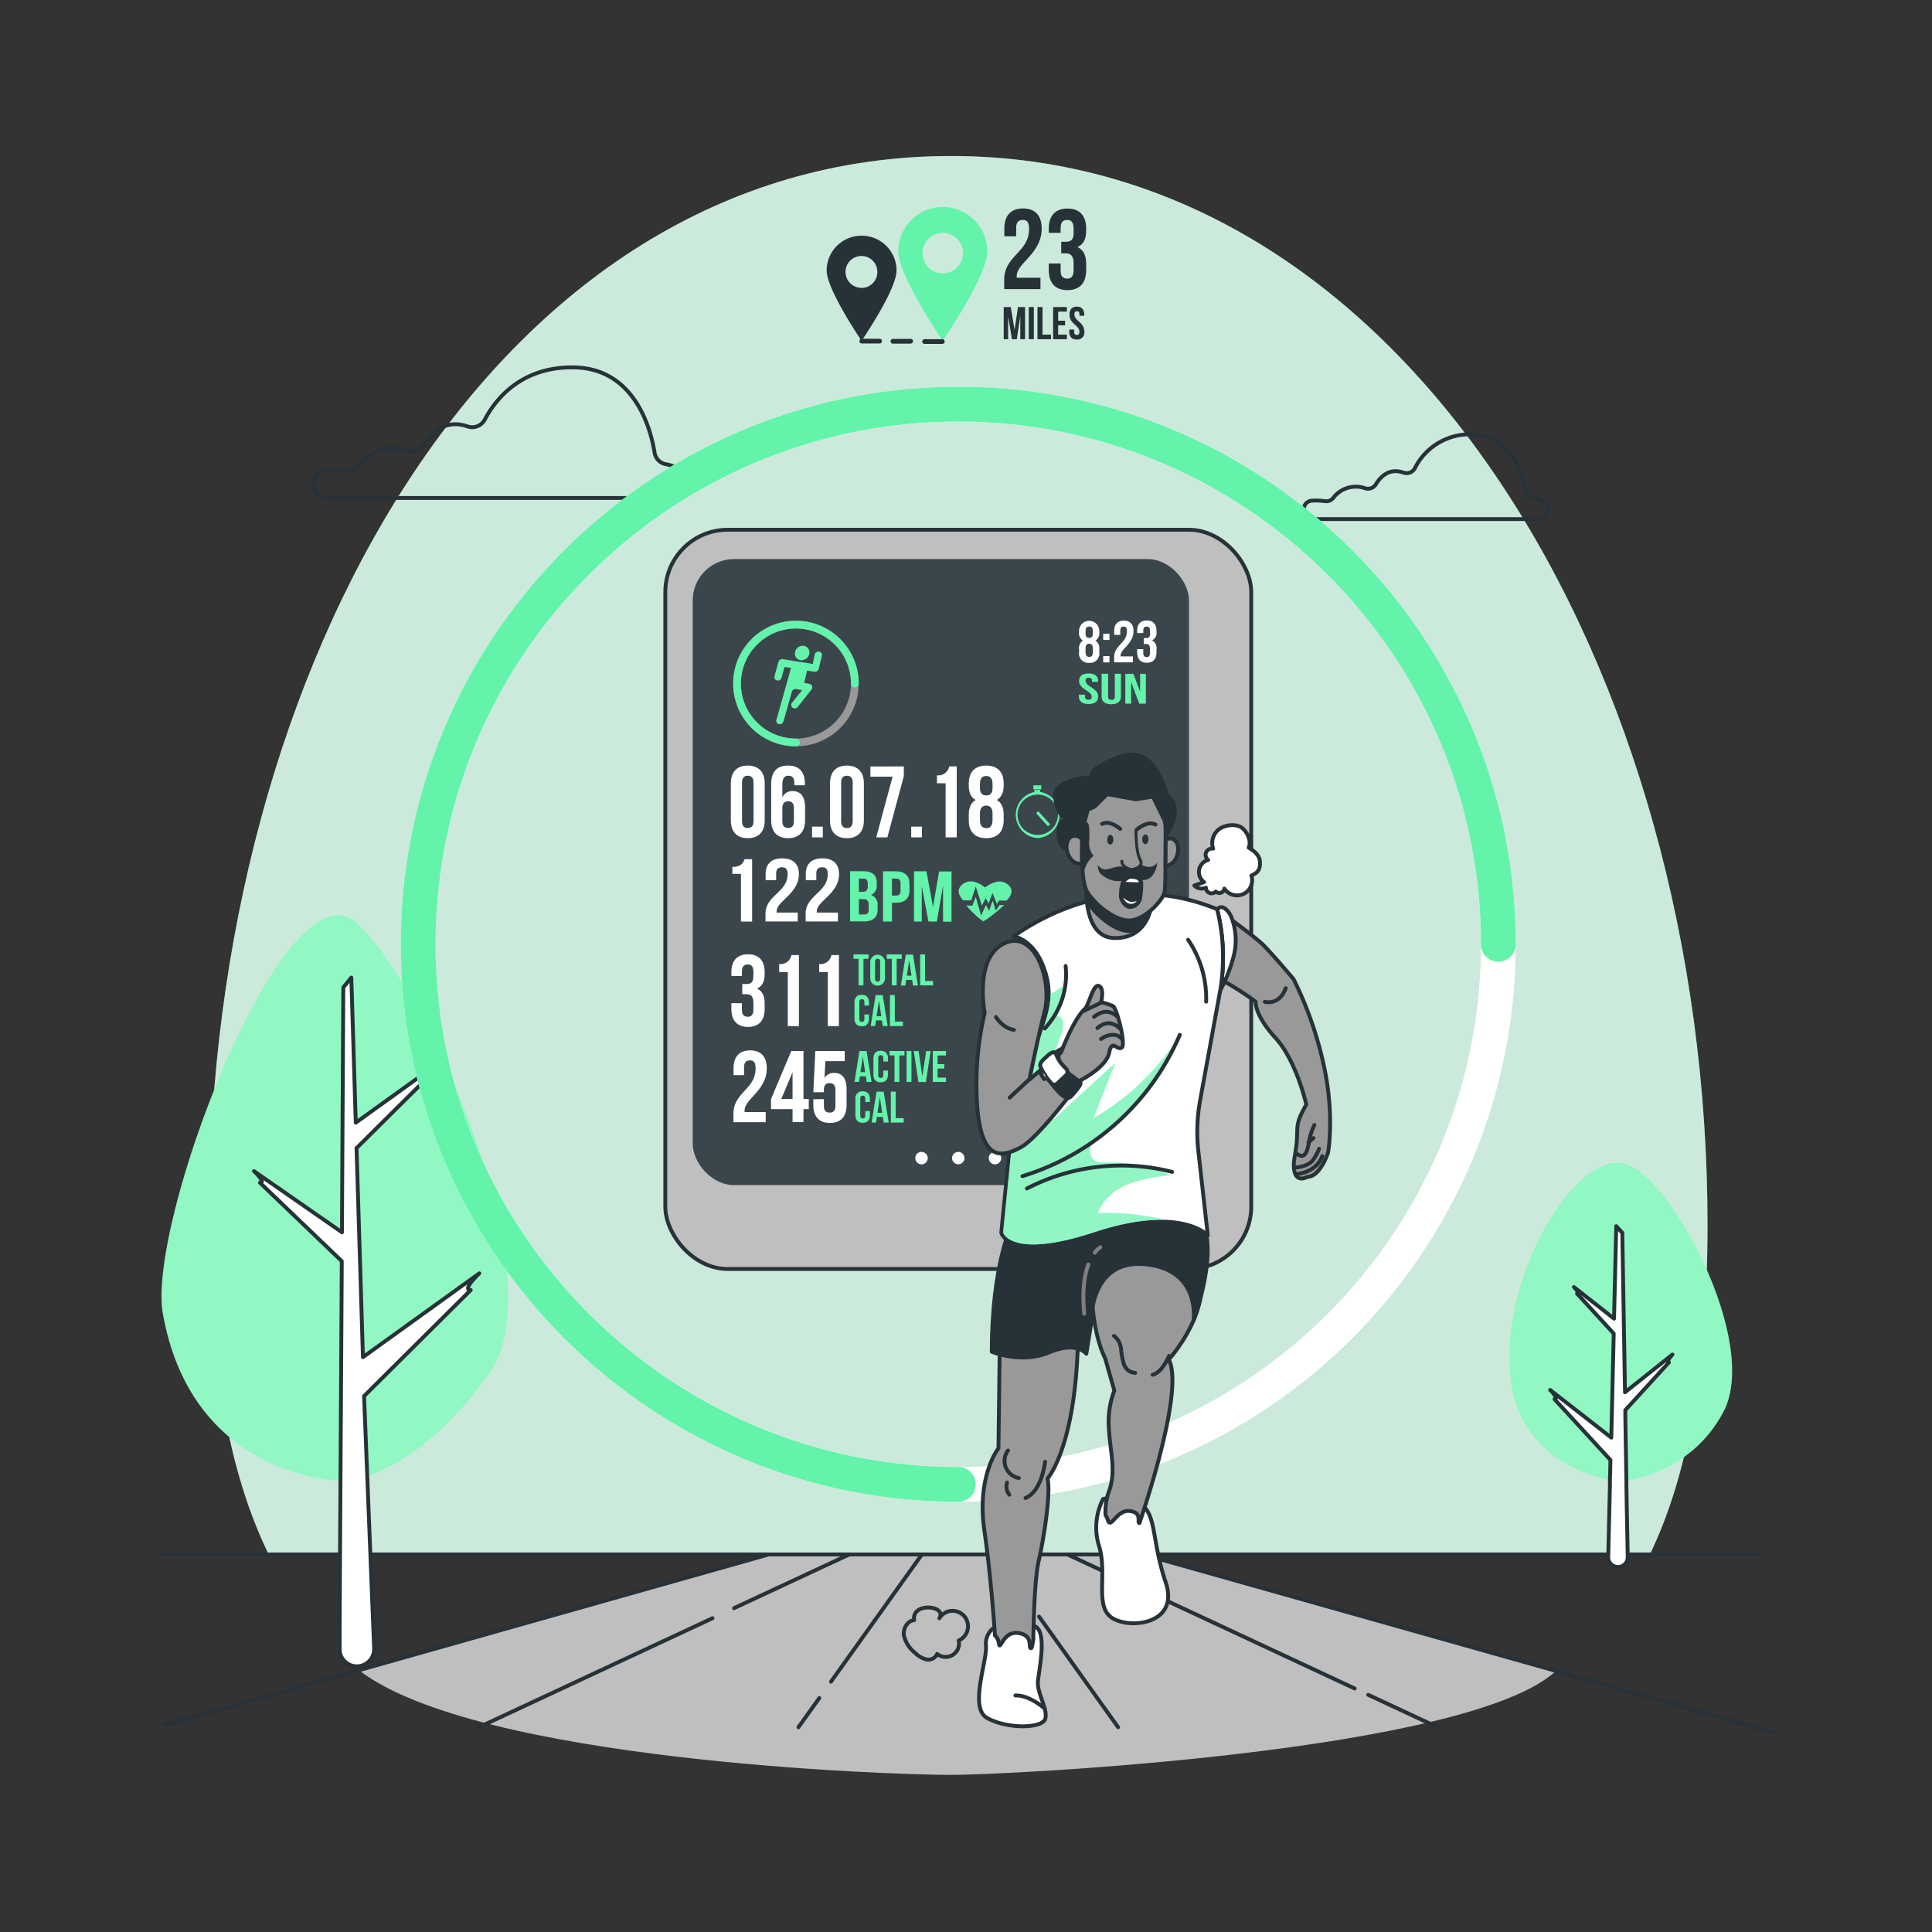 <svg xmlns="http://www.w3.org/2000/svg" viewBox="0 0 500 500"><rect x="0" y="0" width="500" height="500" fill="#333333" stroke="none"/><g id="freepik--background-simple--inject-72"><path d="M441.9,316.91c0,37.44-5.11,65-14.92,85.38H69.55c-10.08-20.64-15.45-48.74-15.45-87,0-142.69,73.72-274.91,192.09-274.91S441.9,174.22,441.9,316.91Z" style="fill:#63F3AA;opacity:0.7"></path><path d="M441.9,316.91c0,37.44-5.11,65-14.92,85.38H69.55c-10.08-20.64-15.45-48.74-15.45-87,0-142.69,73.72-274.91,192.09-274.91S441.9,174.22,441.9,316.91Z" style="fill:#fff;opacity:0.7"></path></g><g id="freepik--Device--inject-72"><rect x="172.18" y="137.1" width="151.64" height="191.31" rx="16.14" style="fill:#bfbfbf;stroke:#263238;stroke-miterlimit:10"></rect><rect x="179.28" y="144.69" width="128.42" height="162.01" rx="10.69" style="fill:#263238"></rect><rect x="179.28" y="144.69" width="128.42" height="162.01" rx="10.69" style="fill:#fff;opacity:0.1"></rect><path d="M212.08,168.66a1,1,0,0,0-1.22.7l-.51,2.47-7.76-1.24a1.05,1.05,0,0,0-1.14.72l-1,3.63a.87.87,0,0,0,.61,1.15,1,1,0,0,0,1.21-.71l.75-2.76,1.68.26-1.36,4.9h0l-2.4,8.5a.87.87,0,0,0,.66,1.12.94.94,0,0,0,.55-.06,1.05,1.05,0,0,0,.63-.7l2.08-7.34h0l.06-.21a1,1,0,0,1,1.09-.78h0l1.57.3L205,181.83a.92.92,0,0,0,.12,1.33,1,1,0,0,0,1.35-.23l3.52-4.45a1,1,0,0,0,.18-.91.84.84,0,0,0-.66-.58l-1.41-.27.78-3.16,1.86.29a.92.92,0,0,0,.52-.06,1,1,0,0,0,.62-.66l.79-3.32A.87.87,0,0,0,212.08,168.66Z" style="fill:#63F3AA"></path><path d="M208.16,170.72a2,2,0,0,0,1.23-2.45,1.74,1.74,0,0,0-2.37-1,2,2,0,0,0-1.22,2.45A1.73,1.73,0,0,0,208.16,170.72Z" style="fill:#63F3AA"></path><circle cx="205.99" cy="176.9" r="15.24" style="fill:none;stroke:#999;stroke-miterlimit:10;stroke-width:2px"></circle><path d="M206,192.15a15.25,15.25,0,1,1,15.24-15.25" style="fill:none;stroke:#63F3AA;stroke-linecap:round;stroke-linejoin:round;stroke-width:2px"></path><path d="M271.26,213.71a.36.36,0,0,1-.27-.12l-2.61-2.91a.36.36,0,1,1,.54-.49l2.61,2.91a.36.36,0,0,1,0,.51A.33.33,0,0,1,271.26,213.71Z" style="fill:#63F3AA"></path><path d="M269.2,204.93v-.46h-1.49V205a6,6,0,0,0,.86,11.87,6,6,0,0,0,.63-11.9Zm-.63,11.17a5.24,5.24,0,1,1,5.23-5.24A5.25,5.25,0,0,1,268.57,216.1Z" style="fill:#63F3AA"></path><rect x="267.47" y="203.26" width="1.98" height="1.01" style="fill:#63F3AA"></rect><g style="opacity:0.6"><path d="M271.26,213.71a.36.36,0,0,1-.27-.12l-2.61-2.91a.36.36,0,1,1,.54-.49l2.61,2.91a.36.36,0,0,1,0,.51A.33.33,0,0,1,271.26,213.71Z" style="fill:#63F3AA"></path><path d="M269.2,204.93v-.46h-1.49V205a6,6,0,0,0,.86,11.87,6,6,0,0,0,.63-11.9Zm-.63,11.17a5.24,5.24,0,1,1,5.23-5.24A5.25,5.25,0,0,1,268.57,216.1Z" style="fill:#63F3AA"></path><rect x="267.47" y="203.26" width="1.98" height="1.01" style="fill:#63F3AA"></rect></g><path d="M194.06,274.42c-.92,0-1.5.5-1.5,1.82v2h-2.72v-1.78c0-2.94,1.47-4.62,4.3-4.62s4.3,1.68,4.3,4.62c0,5.77-5.74,7.93-5.74,10.94a2.61,2.61,0,0,0,0,.4h5.46v2.62h-8.34v-2.25c0-5.41,5.72-6.3,5.72-11.61C195.56,274.87,195,274.42,194.06,274.42Z" style="fill:#fff"></path><path d="M199.54,284.42,204.79,272h3.15v12.41h1.37v2.63h-1.37v3.33h-2.83v-3.33h-5.57Zm5.57,0v-6.9l-2.92,6.9Z" style="fill:#fff"></path><path d="M213.22,284.45v1.71c0,1.31.57,1.78,1.49,1.78s1.5-.47,1.5-1.78v-4.05c0-1.31-.58-1.81-1.5-1.81s-1.49.5-1.49,1.81v.56h-2.73L211,272h7.61v2.62h-5l-.24,4.39a2.76,2.76,0,0,1,2.52-1.34c2.13,0,3.2,1.49,3.2,4.2V286c0,2.94-1.47,4.62-4.3,4.62s-4.3-1.68-4.3-4.62v-1.52Z" style="fill:#fff"></path><path d="M225.56,280h-1.27l-.22-1.45h-1.55l-.21,1.45h-1.16l1.28-8h1.84Zm-2.88-2.54h1.22l-.61-4.05Z" style="fill:#63F3AA"></path><path d="M229.79,277.05v1.06c0,1.28-.64,2-1.88,2s-1.87-.74-1.87-2v-4.17c0-1.28.64-2,1.87-2a1.75,1.75,0,0,1,1.88,2v.78H228.6v-.86c0-.57-.25-.78-.65-.78s-.66.21-.66.78v4.33c0,.57.26.78.66.78s.65-.21.65-.78v-1.14Z" style="fill:#63F3AA"></path><path d="M230.19,272h3.89v1.15h-1.32V280H231.5v-6.86h-1.31Z" style="fill:#63F3AA"></path><path d="M234.62,272h1.26v8h-1.26Z" style="fill:#63F3AA"></path><path d="M238.7,278.56l1-6.54h1.15l-1.23,8H237.7l-1.23-8h1.27Z" style="fill:#63F3AA"></path><path d="M242.65,275.4h1.73v1.14h-1.73v2.35h2.18V280H241.4v-8h3.43v1.15h-2.18Z" style="fill:#63F3AA"></path><path d="M225.13,287.53v1.06c0,1.29-.64,2-1.87,2s-1.88-.73-1.88-2v-4.16a1.75,1.75,0,0,1,1.88-2c1.23,0,1.87.73,1.87,2v.78h-1.19v-.86c0-.57-.25-.79-.65-.79s-.65.22-.65.79v4.32c0,.58.25.78.65.78s.65-.2.65-.78v-1.14Z" style="fill:#63F3AA"></path><path d="M230,290.52H228.7l-.22-1.46h-1.54l-.22,1.46h-1.15l1.28-8h1.84ZM227.1,288h1.21l-.6-4.05Z" style="fill:#63F3AA"></path><path d="M230.55,282.51h1.26v6.86h2.07v1.15h-3.33Z" style="fill:#63F3AA"></path><path d="M258.67,234.26l1.21-.07a35.83,35.83,0,0,1-4.28,3.54l-1.11.72h0l-1.08-.79a27.1,27.1,0,0,1-3.35-3.34l1.56.09.92-2.27,1.36,4.8,1.27-2.71.8,1.51.93-2.64.8,2.58Z" style="fill:#63F3AA"></path><path d="M260.47,233.07h-1.89l-.59.86-1.14-2.83-1,2.76-.75-1.43-1,1.95-1.57-4.95L251.35,233h-2.11c-1.29-1.47-1.73-2.92-.06-4.2,2.1-1.61,4.52-.11,5.75.86,1.29-.9,4.13-2.75,6.31-.35C262.33,230.56,261.67,231.87,260.47,233.07Z" style="fill:#63F3AA"></path><path d="M189.53,224.36c2.23,0,2.73-.94,3.18-2h1.94v16.15h-2.89V226.16h-2.23Z" style="fill:#fff"></path><path d="M202.36,224.45c-.91,0-1.49.44-1.49,1.6v1.73h-2.73v-1.57c0-2.59,1.47-4.06,4.3-4.06s4.31,1.47,4.31,4.06c0,5.07-5.75,7-5.75,9.62a1.31,1.31,0,0,0,0,.34h5.45v2.31h-8.34v-2c0-4.76,5.72-5.54,5.72-10.2C203.86,224.85,203.28,224.45,202.36,224.45Z" style="fill:#fff"></path><path d="M212.75,224.45c-.91,0-1.49.44-1.49,1.6v1.73h-2.73v-1.57c0-2.59,1.47-4.06,4.3-4.06s4.31,1.47,4.31,4.06c0,5.07-5.75,7-5.75,9.62a1.31,1.31,0,0,0,0,.34h5.46v2.31h-8.35v-2c0-4.76,5.72-5.54,5.72-10.2C214.25,224.85,213.67,224.45,212.75,224.45Z" style="fill:#fff"></path><path d="M226.9,228.51V229a2.5,2.5,0,0,1-1.5,2.61,2.58,2.58,0,0,1,1.73,2.77v1c0,2-1.2,3.08-3.52,3.08H220v-13h3.5C225.87,225.54,226.9,226.52,226.9,228.51Zm-4.61-1.12v3.42h.9c.87,0,1.39-.33,1.39-1.37v-.72c0-.93-.36-1.33-1.18-1.33Zm0,5.27v4h1.32c.78,0,1.2-.32,1.2-1.28v-1.13c0-1.2-.44-1.57-1.49-1.57Z" style="fill:#63F3AA"></path><path d="M235.38,228.74v1.68c0,2.07-1.14,3.2-3.46,3.2h-1.09v4.87h-2.31v-13h3.4C234.24,225.54,235.38,226.67,235.38,228.74Zm-4.55-1.35v4.38h1.09c.74,0,1.14-.3,1.14-1.22v-1.94c0-.93-.4-1.22-1.14-1.22Z" style="fill:#63F3AA"></path><path d="M241.46,234.73l1.57-9.19h3.22v13h-2.19V229.2l-1.6,9.29h-2.18l-1.73-9.16v9.16h-2v-13h3.22Z" style="fill:#63F3AA"></path><path d="M195,251.7c0-1.66-.57-2.1-1.49-2.1s-1.5.5-1.5,1.81v1.18h-2.73v-1c0-2.94,1.47-4.62,4.31-4.62s4.3,1.68,4.3,4.62v.48c0,2-.63,3.2-2,3.77,1.44.63,2,2,2,3.86v1.45c0,2.94-1.47,4.62-4.3,4.62s-4.31-1.68-4.31-4.62v-1.53H192v1.71c0,1.31.58,1.81,1.5,1.81s1.49-.44,1.49-2.07v-1.45c0-1.7-.57-2.33-1.89-2.33h-1v-2.63h1.13c1.08,0,1.73-.47,1.73-1.94Z" style="fill:#fff"></path><path d="M201.65,249.49a2.85,2.85,0,0,0,3.17-2.31h1.94v18.38h-2.88v-14h-2.23Z" style="fill:#fff"></path><path d="M212,249.49a2.85,2.85,0,0,0,3.17-2.31h1.94v18.38h-2.88v-14H212Z" style="fill:#fff"></path><path d="M220.88,247h3.89v1.14h-1.31v6.87H222.2v-6.87h-1.32Z" style="fill:#63F3AA"></path><path d="M225.22,249a1.91,1.91,0,1,1,3.82,0v4.17a1.91,1.91,0,1,1-3.82,0Zm1.25,4.25c0,.57.26.79.66.79s.65-.22.65-.79v-4.33c0-.57-.25-.79-.65-.79s-.66.22-.66.79Z" style="fill:#63F3AA"></path><path d="M229.48,247h3.89v1.14h-1.31v6.87H230.8v-6.87h-1.32Z" style="fill:#63F3AA"></path><path d="M237.56,255.05h-1.27l-.22-1.45h-1.54l-.22,1.45h-1.16l1.28-8h1.85Zm-2.87-2.54h1.21l-.61-4Z" style="fill:#63F3AA"></path><path d="M238.14,247h1.26v6.87h2.07v1.14h-3.33Z" style="fill:#63F3AA"></path><path d="M224.9,262.55v1.06c0,1.28-.64,2-1.88,2s-1.88-.74-1.88-2v-4.16c0-1.28.64-2,1.88-2s1.88.74,1.88,2v.77h-1.19v-.85c0-.58-.25-.79-.66-.79s-.65.21-.65.79v4.32c0,.57.25.78.65.78s.66-.21.66-.78v-1.14Z" style="fill:#63F3AA"></path><path d="M229.73,265.54h-1.27l-.21-1.46H226.7l-.22,1.46h-1.15l1.28-8h1.84ZM226.86,263h1.22l-.61-4.05Z" style="fill:#63F3AA"></path><path d="M230.32,257.52h1.26v6.87h2.07v1.15h-3.33Z" style="fill:#63F3AA"></path><path d="M189.14,202.75c0-2.94,1.55-4.62,4.38-4.62s4.39,1.68,4.39,4.62v9.55c0,2.94-1.55,4.62-4.39,4.62s-4.38-1.68-4.38-4.62Zm2.89,9.74c0,1.31.57,1.81,1.49,1.81s1.5-.5,1.5-1.81v-9.92c0-1.32-.58-1.81-1.5-1.81s-1.49.49-1.49,1.81Z" style="fill:#fff"></path><path d="M199.58,202.91c0-3.1,1.42-4.78,4.41-4.78,2.84,0,4.31,1.68,4.31,4.62v.47h-2.73v-.65c0-1.32-.58-1.81-1.5-1.81s-1.6.49-1.6,2.25v3.36a2.75,2.75,0,0,1,2.68-1.63c2.12,0,3.2,1.5,3.2,4.2v3.36c0,2.94-1.55,4.62-4.38,4.62s-4.39-1.68-4.39-4.62Zm2.89,6.27v3.31c0,1.31.58,1.78,1.5,1.78s1.49-.47,1.49-1.78v-3.31c0-1.31-.58-1.81-1.49-1.81S202.47,207.87,202.47,209.18Z" style="fill:#fff"></path><path d="M212.94,213.93v2.78h-2.78v-2.78Z" style="fill:#fff"></path><path d="M214.8,202.75c0-2.94,1.55-4.62,4.38-4.62s4.39,1.68,4.39,4.62v9.55c0,2.94-1.55,4.62-4.39,4.62s-4.38-1.68-4.38-4.62Zm2.89,9.74c0,1.31.58,1.81,1.49,1.81s1.5-.5,1.5-1.81v-9.92c0-1.32-.58-1.81-1.5-1.81s-1.49.49-1.49,1.81Z" style="fill:#fff"></path><path d="M233.91,198.34v2.52l-4.26,15.85h-2.88L231,201h-5.74v-2.63Z" style="fill:#fff"></path><path d="M238.6,213.93v2.78h-2.78v-2.78Z" style="fill:#fff"></path><path d="M242.48,200.65a2.86,2.86,0,0,0,3.18-2.31h1.94v18.37h-2.88v-14h-2.24Z" style="fill:#fff"></path><path d="M255.24,216.92c-2.92,0-4.52-1.68-4.52-4.62v-1.44c0-1.76.53-3.12,1.79-3.83-1.21-.66-1.79-1.89-1.79-3.7v-.58c0-2.94,1.6-4.62,4.52-4.62s4.51,1.68,4.51,4.62v.58c0,1.81-.6,3-1.78,3.7,1.26.71,1.78,2.07,1.78,3.83v1.44C259.75,215.24,258.15,216.92,255.24,216.92Zm-1.63-13c0,1.47.68,1.94,1.63,1.94s1.63-.47,1.63-1.94v-1c0-1.65-.71-2.09-1.63-2.09s-1.63.44-1.63,2.09Zm1.63,10.42c.92,0,1.6-.45,1.63-2.08v-1.7c0-1.44-.61-2.07-1.63-2.07s-1.63.63-1.63,2.07v1.7C253.61,213.85,254.32,214.3,255.24,214.3Z" style="fill:#fff"></path><path d="M281.88,171.54a2.4,2.4,0,0,1-2.62-2.68V168a2.35,2.35,0,0,1,1-2.23,2.19,2.19,0,0,1-1-2.15v-.33a2.62,2.62,0,1,1,5.24,0v.33a2.24,2.24,0,0,1-1,2.15,2.36,2.36,0,0,1,1,2.23v.84A2.4,2.4,0,0,1,281.88,171.54Zm-.94-7.58c0,.86.39,1.13.94,1.13s.95-.27.95-1.13v-.59c0-1-.41-1.22-.95-1.22s-.94.26-.94,1.22Zm.94,6.06c.54,0,.93-.26.95-1.21v-1c0-.84-.35-1.2-.95-1.2s-.94.36-.94,1.2v1C280.94,169.76,281.35,170,281.88,170Z" style="fill:#fff"></path><path d="M287.13,164v1.62h-1.62V164Zm0,5.81v1.62h-1.62V169.8Z" style="fill:#fff"></path><path d="M290.8,162.15c-.53,0-.87.29-.87,1v1.15h-1.58v-1c0-1.71.85-2.68,2.5-2.68s2.5,1,2.5,2.68c0,3.35-3.34,4.6-3.34,6.36a1.62,1.62,0,0,0,0,.22h3.18v1.53h-4.85v-1.31c0-3.14,3.32-3.66,3.32-6.74C291.67,162.41,291.34,162.15,290.8,162.15Z" style="fill:#fff"></path><path d="M297.62,163.37c0-1-.34-1.22-.87-1.22s-.87.29-.87,1v.69H294.3v-.58c0-1.71.85-2.68,2.5-2.68s2.5,1,2.5,2.68v.27a2.08,2.08,0,0,1-1.18,2.2A2.17,2.17,0,0,1,299.3,168v.84c0,1.7-.86,2.68-2.5,2.68s-2.5-1-2.5-2.68V168h1.58v1c0,.77.34,1.06.87,1.06s.87-.26.87-1.21V168c0-1-.34-1.35-1.1-1.35H296v-1.53h.65c.63,0,1-.27,1-1.13Z" style="fill:#fff"></path><path d="M281.73,174.29c1.63,0,2.47.7,2.47,1.94v.24h-1.59v-.32c0-.55-.3-.76-.84-.76s-.83.21-.83.76c0,1.6,3.27,1.89,3.27,4.1,0,1.24-.85,1.95-2.5,1.95s-2.5-.71-2.5-1.95v-.47h1.59v.55c0,.55.33.75.87.75s.87-.2.87-.75c0-1.59-3.28-1.89-3.28-4.1C279.26,175,280.1,174.29,281.73,174.29Z" style="fill:#63F3AA"></path><path d="M286.78,174.38v6c0,.55.33.75.87.75s.86-.2.86-.75v-6h1.59v5.88c0,1.24-.85,2-2.5,2s-2.5-.71-2.5-2v-5.88Z" style="fill:#63F3AA"></path><path d="M292.74,176.51v5.6h-1.51v-7.73h2.1l1.73,4.62v-4.62h1.49v7.73h-1.72Z" style="fill:#63F3AA"></path><path d="M240.1,299.71a1.61,1.61,0,1,1-1.61-1.6A1.61,1.61,0,0,1,240.1,299.71Z" style="fill:#fff"></path><path d="M249.6,299.71a1.6,1.6,0,1,1-1.6-1.6A1.6,1.6,0,0,1,249.6,299.71Z" style="fill:#fff"></path><path d="M259.11,299.71a1.61,1.61,0,1,1-1.61-1.6A1.61,1.61,0,0,1,259.11,299.71Z" style="fill:#fff"></path></g><g id="freepik--Clouds--inject-72"><path d="M339.77,134.34h58.48a2.37,2.37,0,0,0,1.69-4.05,7.22,7.22,0,0,0-3.53-1.64,2.34,2.34,0,0,1-1.79-1.91c-.68-4-3.37-14.11-13.45-14.32a15.91,15.91,0,0,0-15,8.74,2.39,2.39,0,0,1-2.92,1.16c-1.89-.68-4.8-.83-7.17,3a2.4,2.4,0,0,1-2.72,1.07,7.29,7.29,0,0,0-8.27,2.41,2.29,2.29,0,0,1-2.09.91,19.86,19.86,0,0,0-3.36-.15C336.55,129.72,336.71,134.34,339.77,134.34Z" style="fill:none;stroke:#263238;stroke-linecap:round;stroke-linejoin:round"></path><path d="M84.78,128.88H175c3.26,0,5-4,2.62-6.24a11.4,11.4,0,0,0-5.44-2.53,3.6,3.6,0,0,1-2.77-2.94c-1-6.26-5.2-21.77-20.75-22.09-13.92-.28-20.54,8.46-23.18,13.48a3.69,3.69,0,0,1-4.51,1.79c-2.91-1-7.4-1.27-11.06,4.66a3.7,3.7,0,0,1-4.19,1.64c-3.26-1-8.74-1.47-12.76,3.72a3.53,3.53,0,0,1-3.23,1.41,30.67,30.67,0,0,0-5.17-.23C79.8,121.77,80.05,128.88,84.78,128.88Z" style="fill:none;stroke:#263238;stroke-linecap:round;stroke-linejoin:round"></path></g><g id="freepik--Floor--inject-72"><path d="M402.68,432.44c-22.67,21-141.48,26.9-156.49,26.9-15.88,0-122.34-3.57-153.12-26.95l-.16-.14,106-30h96.86Z" style="fill:#bfbfbf"></path><line x1="350.59" y1="436.98" x2="276.22" y2="402.28" style="fill:none;stroke:#263238;stroke-linecap:round;stroke-linejoin:round"></line><line x1="372.07" y1="447" x2="354.1" y2="438.62" style="fill:none;stroke:#263238;stroke-linecap:round;stroke-linejoin:round"></line><line x1="266.73" y1="415.33" x2="257.41" y2="402.29" style="fill:none;stroke:#263238;stroke-linecap:round;stroke-linejoin:round"></line><line x1="289.36" y1="447" x2="268.9" y2="418.36" style="fill:none;stroke:#263238;stroke-linecap:round;stroke-linejoin:round"></line><line x1="215.06" y1="435.22" x2="238.59" y2="402.29" style="fill:none;stroke:#263238;stroke-linecap:round;stroke-linejoin:round"></line><line x1="206.64" y1="447" x2="212.04" y2="439.45" style="fill:none;stroke:#263238;stroke-linecap:round;stroke-linejoin:round"></line><line x1="189.97" y1="416.19" x2="219.77" y2="402.29" style="fill:none;stroke:#263238;stroke-linecap:round;stroke-linejoin:round"></line><line x1="123.93" y1="447" x2="184.4" y2="418.79" style="fill:none;stroke:#263238;stroke-linecap:round;stroke-linejoin:round"></line><polyline points="42.5 446.5 92.91 432.25 198.93 402.29" style="fill:none;stroke:#263238;stroke-linecap:round;stroke-linejoin:round"></polyline><polyline points="454.78 402.29 426.98 402.29 426.58 402.29 384.95 402.29 379.98 402.29 295.79 402.29 295.64 402.29 295.05 402.29 276.24 402.29 257.41 402.29 238.59 402.29 219.77 402.29 200.96 402.29 198.93 402.29 69.55 402.29 69.45 402.29 41.22 402.29" style="fill:none;stroke:#263238;stroke-linecap:round;stroke-linejoin:round"></polyline><polyline points="295.79 402.29 402.68 432.44 458.9 448.29" style="fill:none;stroke:#263238;stroke-linecap:round;stroke-linejoin:round"></polyline></g><g id="freepik--Trees--inject-72"><path d="M419.6,383.35s17.64-1.27,26.44-18c9.5-18.09-13.67-61-25.51-64.18-13-3.5-33.52,30.78-29.32,57.43C394.09,376.76,411.45,382.88,419.6,383.35Z" style="fill:#63F3AA"></path><path d="M419.6,383.35s17.64-1.27,26.44-18c9.5-18.09-13.67-61-25.51-64.18-13-3.5-33.52,30.78-29.32,57.43C394.09,376.76,411.45,382.88,419.6,383.35Z" style="fill:#fff;opacity:0.3"></path><path d="M431.92,352.58l-11.29,12.36c0,.43,0,.85,0,1.28.08,5.52.19,11.23.28,17,0,.37,0,.75,0,1.12.06,4.49.27,14.07.34,18.64a2.51,2.51,0,0,1-2.5,2.55h0a2.51,2.51,0,0,1-2.54-2.58l.44-18.64,0-1.27.06-2.08.07-3.11-14.47-15.74c1.16,0-.92-2.18-1.13-2.39L417,372.06l.63-26.94-9.49-10.33c.82,0-.66-1.54-.81-1.7l10.39,8.18v-.51l.57-23.42,1.56,1.71s.31,18.32.7,41.27l12.28-9.77C432.66,350.74,431,352.59,431.92,352.58Z" style="fill:#fff;stroke:#263238;stroke-linecap:round;stroke-linejoin:round"></path><path d="M87.65,383.24a12.47,12.47,0,0,0,3-.13c5.12-.87,19.88-5.26,35.91-27.6,17.38-24.23-15.61-99.24-34.1-116.49S38,316,42.14,339.87C48,373.07,72.53,382,87.65,383.24Z" style="fill:#63F3AA"></path><path d="M87.65,383.24a12.47,12.47,0,0,0,3-.13c5.12-.87,19.88-5.26,35.91-27.6,17.38-24.23-15.61-99.24-34.1-116.49S38,316,42.14,339.87C48,373.07,72.53,382,87.65,383.24Z" style="fill:#fff;opacity:0.3"></path><path d="M121.83,333.86,94.22,361.31l2.6,65.28a4.47,4.47,0,0,1-4.46,4.65h0a4.45,4.45,0,0,1-4.46-4.47c0-13.22.3-54.08.55-100.38l-21.17-20.3c1.61,0-1.27-2.74-1.55-3L88.5,318.92c.18-35.11.35-63.39.35-63.39L90.92,253l1.15,37.55,19.52-14.05c-.29.27-3.17,3-1.56,3L92.27,297.13l1.66,54.1,30.12-21.69C123.65,329.93,119.52,333.86,121.83,333.86Z" style="fill:#fff;stroke:#263238;stroke-linecap:round;stroke-linejoin:round"></path></g><g id="freepik--Graphics--inject-72"><path d="M248,388.65c-79.55,0-144.27-64.72-144.27-144.27S168.45,100.1,248,100.1s144.27,64.72,144.27,144.28S327.55,388.65,248,388.65Zm0-279.55c-74.59,0-135.27,60.69-135.27,135.28S173.41,379.65,248,379.65,383.27,319,383.27,244.38,322.59,109.1,248,109.1Z" style="fill:#fff"></path><path d="M248,388.65c-79.55,0-144.27-64.72-144.27-144.27S168.45,100.1,248,100.1s144.27,64.72,144.27,144.28a4.5,4.5,0,0,1-9,0c0-74.59-60.68-135.28-135.27-135.28S112.73,169.79,112.73,244.38,173.41,379.65,248,379.65a4.5,4.5,0,0,1,0,9Z" style="fill:#63F3AA"></path><path d="M244,53.56a11.52,11.52,0,0,0-11.52,11.51c0,4,4.67,12.31,8.06,17.77C242.44,86,244,88.18,244,88.18s1.52-2.22,3.44-5.34c3.4-5.46,8.06-13.73,8.06-17.77A11.52,11.52,0,0,0,244,53.56Zm0,17.18a5.24,5.24,0,1,1,5.24-5.24A5.23,5.23,0,0,1,244,70.74Z" style="fill:#63F3AA"></path><path d="M222.94,61a9,9,0,0,0-9,9c0,3.18,3.66,9.67,6.33,14,1.52,2.46,2.71,4.2,2.71,4.2s1.2-1.74,2.71-4.2c2.66-4.29,6.33-10.78,6.33-14A9,9,0,0,0,222.94,61Zm0,13.49a4.12,4.12,0,1,1,4.12-4.12A4.11,4.11,0,0,1,222.94,74.52Z" style="fill:#263238"></path><path d="M243.92,89h0l-4.68,0a.6.6,0,0,1-.57-.62.66.66,0,0,1,.58-.61l4.68,0a.62.62,0,0,1,0,1.23Zm-8.19-.06h-4.68a.59.59,0,0,1-.57-.61.59.59,0,0,1,.57-.62h4.68a.6.6,0,0,1,.57.62A.59.59,0,0,1,235.73,88.89Z" style="fill:#263238"></path><path d="M227.64,88.89H223a.59.59,0,0,1-.58-.61.6.6,0,0,1,.58-.62h4.68a.6.6,0,0,1,.57.62A.59.59,0,0,1,227.64,88.89Z" style="fill:#263238"></path><path d="M264.67,56.92c-1,0-1.68.56-1.68,2v2.22h-3.07v-2c0-3.3,1.65-5.19,4.84-5.19s4.83,1.89,4.83,5.19c0,6.49-6.46,8.91-6.46,12.3a2.17,2.17,0,0,0,0,.44h6.14v2.95h-9.38V72.32c0-6.08,6.43-7.08,6.43-13C266.35,57.42,265.7,56.92,264.67,56.92Z" style="fill:#263238"></path><path d="M277.85,59.28c0-1.86-.65-2.36-1.68-2.36s-1.68.56-1.68,2v1.33h-3.07V59.16c0-3.3,1.65-5.19,4.84-5.19s4.84,1.89,4.84,5.19v.53c0,2.21-.71,3.6-2.27,4.25,1.62.71,2.27,2.24,2.27,4.33V69.9c0,3.3-1.66,5.19-4.84,5.19s-4.84-1.89-4.84-5.19V68.19h3.07V70.1c0,1.48.65,2,1.68,2s1.68-.5,1.68-2.33V68.19c0-1.92-.65-2.63-2.12-2.63h-1.09v-3h1.27c1.2,0,1.94-.53,1.94-2.18Z" style="fill:#263238"></path><path d="M262.57,85.37l.89-5.91h1.82v8.33h-1.23v-6l-.91,6H261.9l-1-5.89v5.89h-1.14V79.46h1.82Z" style="fill:#263238"></path><path d="M266.24,79.46h1.31v8.33h-1.31Z" style="fill:#263238"></path><path d="M268.5,79.46h1.31V86.6H272v1.19H268.5Z" style="fill:#263238"></path><path d="M273.85,83h1.79v1.19h-1.79V86.6h2.26v1.19h-3.57V79.46h3.57v1.19h-2.26Z" style="fill:#263238"></path><path d="M278.68,79.36c1.27,0,1.93.77,1.93,2.1v.26h-1.24v-.35c0-.59-.24-.82-.65-.82s-.66.23-.66.82c0,1.72,2.56,2,2.56,4.42a1.82,1.82,0,0,1-1.95,2.09c-1.29,0-1.95-.76-1.95-2.09v-.51H278v.59c0,.6.26.81.67.81s.68-.21.68-.81c0-1.71-2.56-2-2.56-4.41C276.75,80.13,277.41,79.36,278.68,79.36Z" style="fill:#263238"></path></g><g id="freepik--Character--inject-72"><path d="M258.47,420.61a5,5,0,0,0-3.29,5.35c.25,4.28-4.39,16.05.28,18.65,5.3,2.95,14.36,2.73,15.06.19s-2.16-6.54-1.9-9.68,2.64-13.45-1.17-14.39S258.47,420.61,258.47,420.61Z" style="fill:#fff;stroke:#263238;stroke-linecap:round;stroke-linejoin:round"></path><path d="M257.5,423.26a3.19,3.19,0,0,1,1,2c.3,2.36,1-3.21,5-2.64s2.57,3.66,3.24,3.92c.36.14.44-1,.68-2.14.08-5.51.37-16,1.4-20.47,1.42-6.27,3.14-17.48,2.29-21.31,0,0,7.09-7.82,7.85-34.95l-20.22-.25-.34,27.4s-5.71,7.12-3.64,21.3C256.23,406.32,257.12,417.71,257.5,423.26Z" style="fill:#999;stroke:#263238;stroke-linecap:round;stroke-linejoin:round"></path><path d="M270.37,442.18s-3.9-3.52-7.57-3.4" style="fill:none;stroke:#263238;stroke-linecap:round;stroke-linejoin:round"></path><path d="M285.48,387.93a16.22,16.22,0,0,0-1,12.34c2.16,7.22-1.31,15.49,3.37,18.47s17.5,1.56,13.82-9.27-2.3-17.77-6.62-20.3S285.48,387.93,285.48,387.93Z" style="fill:#fff;stroke:#263238;stroke-linecap:round;stroke-linejoin:round"></path><path d="M307.78,321.71,292,322.88l-9.48,7.27s-.65,12.9,3.51,21.44l2.36,8.29A22.91,22.91,0,0,0,287,370c.37,6.07,1.89,10.81,0,15.95a15.28,15.28,0,0,0-.88,6.22,3.74,3.74,0,0,1,.57,1.17c.81,2.62,2.22-2.68,5.67-2.29s1.76,3.07,2.54,3.11c2-5.95,11.51-34.8,7.58-42.33,0,0,6.4-6.95,8.1-15.44A19.89,19.89,0,0,0,307.78,321.71Z" style="fill:#999;stroke:#263238;stroke-linecap:round;stroke-linejoin:round"></path><path d="M301.74,217s5.89-7.16.66-11.58c0,0-3-13.35-12.22-10.2s-8.12,5.47-8.12,5.47-10.32.35-9.47,5.93,2.79,5.12,2.79,5.12-2.8,1.29-1.77,5.54,5.64,3.9,5.64,3.9Z" style="fill:#263238"></path><path d="M317.61,254.44a71.94,71.94,0,0,1,7.36,4.81s-.38,3.36,5.1,9.33,8,17.28,8,17.28c-2.79,4.9-2.22,5.48-2.44,9.18s-1.29,5.94-.53,8.48,3.24,1.05,3.24,1.05c3.37,0,5.37-6.32,5.37-6.32s1.74-9.6-1.13-22.61a95.72,95.72,0,0,0-7.81-22.25s-5.9-7-8.14-9.12c-2.71-2.51-11.74-9-11.74-9L312.32,253A44.21,44.21,0,0,1,317.61,254.44Z" style="fill:#999;stroke:#263238;stroke-linecap:round;stroke-linejoin:round"></path><path d="M316,255l-.27,1.45a40.89,40.89,0,0,0,3.52-8.92,16.42,16.42,0,0,0-.65-10.37c-.62-1.38-2.37-3.45-3.64-1.74a51,51,0,0,1,1.54,13.07A52.69,52.69,0,0,1,316,255Z" style="fill:#fff;stroke:#263238;stroke-linecap:round;stroke-linejoin:round"></path><path d="M315.29,257.25l.43-.84h0L316,255a52.69,52.69,0,0,0,.5-6.51A51,51,0,0,0,315,235.37a.61.61,0,0,0,0,.06c-.84,1.21.67,4.84.85,6.1a43.34,43.34,0,0,1,.24,8C315.9,251.57,316.23,255.41,315.29,257.25Z" style="fill:#fff;stroke:#263238;stroke-linecap:round;stroke-linejoin:round"></path><path d="M327.32,259.27s3.7,1.11,5.44-3.53" style="fill:none;stroke:#263238;stroke-linecap:round;stroke-linejoin:round"></path><path d="M340.16,291.15a16,16,0,0,0-1.4,4.36c-.37,2.35-1.05,4.82-3.23,3" style="fill:none;stroke:#263238;stroke-linecap:round;stroke-linejoin:round"></path><path d="M261.79,317.09s-5.07,10-5.13,32.73c0,0,7.6,3.24,14.82.19s9.66.35,9.66.35l1.22-7.63s-.69-16.86,13.9-15.55,12.62,14.54,12.62,14.54,7-18.56,1.68-26.49S261.79,317.09,261.79,317.09Z" style="fill:#263238;stroke:#263238;stroke-linecap:round;stroke-linejoin:round"></path><path d="M281.66,327.27c-1,2.62-1.66,6.65-1.06,12.74" style="fill:none;stroke:#7f7f7f;stroke-linecap:round;stroke-linejoin:round"></path><path d="M284.77,322.79a5.34,5.34,0,0,0-1.46,1.41" style="fill:none;stroke:#7f7f7f;stroke-linecap:round;stroke-linejoin:round"></path><path d="M315,235.37a.15.15,0,0,1,0-.06c-24.95-10.27-45.93,2.2-52.67,7,2.77.58,5.58,3,7.24,6.77,3.48,7.93,1.28,12.91-.71,19a24.27,24.27,0,0,0-3.78-16.2c-1.08-1.62-2.62-3.24-4.45-3.56l3.12,24.28-4.62,46.45s1.92,7.66,24.25.3,29.2.37,29.2.37l-2.43-21.61a46,46,0,0,1,.46-13.45l5.17-28.28h0L316,255a52.69,52.69,0,0,0,.5-6.51A51,51,0,0,0,315,235.37Z" style="fill:#fff;stroke:#263238;stroke-linecap:round;stroke-linejoin:round"></path><path d="M284.15,313.92c1.29-3.51,4.46-6.06,7.92-7.48a41.11,41.11,0,0,1,11-2.26,36.64,36.64,0,0,0-16.27-3.32c-1.39,0-3,.09-3.95-.9a3.32,3.32,0,0,1-.17-3.91,10.81,10.81,0,0,1,3-2.89,60.7,60.7,0,0,0,19.22-24.65A64.88,64.88,0,0,1,283,289.38q2.83-7.19,5.68-14.39l-15.39,14.15a1.67,1.67,0,0,1-1.23.6c-.74-.1-1-1.06-1-1.81a52.11,52.11,0,0,1,3.36-19.69,7.57,7.57,0,0,0,.74-3.4,2.35,2.35,0,0,0-2.25-2.24,14.85,14.85,0,0,0,2.18-7.45l-3.25,2.25c0,3.31-1,6.25-2.09,9.43q-.24.71-.48,1.44a.5.5,0,0,1-.58.33.67.67,0,0,1-.15-.06c0,.26-.05.52-.08.78-.66,5.18-2.25,10.18-3.62,15.22q-1.93,7.15-3.27,14.44l-2,19.86a6,6,0,0,0,.28.7c.06.1.13.17.19.27a5.09,5.09,0,0,0,1.44,1.11c2.71,1.44,8.66,2.27,21.66-2,7.65-2.53,13.51-3.3,17.92-3.22l.32-.07A66.4,66.4,0,0,0,284.15,313.92Z" style="fill:#63F3AA;opacity:0.7"></path><path d="M305.33,267.82a64.91,64.91,0,0,1-40.73,36.57" style="fill:none;stroke:#263238;stroke-linecap:round;stroke-linejoin:round"></path><path d="M303.32,303.28a53.27,53.27,0,0,0-37.55,4.3" style="fill:none;stroke:#263238;stroke-linecap:round;stroke-linejoin:round"></path><path d="M275.78,250a20.35,20.35,0,0,1-5.41,16.16" style="fill:none;stroke:#263238;stroke-linecap:round;stroke-linejoin:round"></path><path d="M307.48,243.22a26.9,26.9,0,0,1,4.67,16" style="fill:none;stroke:#263238;stroke-linecap:round;stroke-linejoin:round"></path><path d="M281.14,229.66s-.79,13,7.31,13.11c10.33.13,9.9-11.67,9.9-11.67Z" style="fill:#999;stroke:#263238;stroke-linecap:round;stroke-linejoin:round"></path><path d="M280.05,216.21s-.54,11.5,1.27,14.53,6.87,7.44,10.84,7.49,9-5.38,9.28-7.55.21-16.58.21-16.58-.44-11.3-9-11.41S280.06,209.37,280.05,216.21Z" style="fill:#999;stroke:#263238;stroke-linecap:round;stroke-linejoin:round"></path><path d="M301.67,217.35a2.07,2.07,0,0,1,1.74-.26c1.33.45,1.87,2.39,1.2,4.32a3.68,3.68,0,0,1-3,2.75C301.67,221.81,301.67,219.28,301.67,217.35Z" style="fill:#999;stroke:#263238;stroke-linecap:round;stroke-linejoin:round"></path><path d="M288.14,217.32c0,.69-.37,1.25-.82,1.24s-.79-.57-.78-1.26.37-1.26.82-1.25S288.15,216.62,288.14,217.32Z" style="fill:#263238"></path><path d="M295.34,228.32a16.79,16.79,0,0,1-.31,4.08v0c0,.08,0,.16-.06.25a3.31,3.31,0,0,1-.59,1.13l0,0a2.33,2.33,0,0,1-2.22.9,2.4,2.4,0,0,1-1.61-1.47l0,0v0a4.66,4.66,0,0,1-.4-1.56,2,2,0,0,1,0-.34,6,6,0,0,1,.4-2.59Z" style="fill:#263238;stroke:#263238;stroke-linecap:round;stroke-linejoin:round"></path><path d="M290.47,228.72l4.27.13s.55-.18.51-.64a.85.85,0,0,0-.11-.3l0-.06a2.41,2.41,0,0,0-1-.76,6,6,0,0,0-1.74-.16,2.35,2.35,0,0,0-.42.15A3,3,0,0,0,290.47,228.72Z" style="fill:#fff;stroke:#263238;stroke-linecap:round;stroke-linejoin:round"></path><path d="M290.1,231.54s0,0,0,0,0-.2.14-.15,1.71,1.46,2.52,1.52c2.25,0,2-1.3,2-1.27a1,1,0,0,1,.27.68,2,2,0,0,1-.65,1.4l0,0a2.51,2.51,0,0,1-.89.58,2.54,2.54,0,0,1-2.23-.39,2.86,2.86,0,0,1-.72-.79,2,2,0,0,1-.44-1.49Z" style="fill:#fff;stroke:#263238;stroke-linecap:round;stroke-linejoin:round"></path><path d="M297.22,217.23c0,.7-.38,1.26-.82,1.25s-.79-.57-.79-1.27.38-1.25.82-1.25S297.23,216.54,297.22,217.23Z" style="fill:#263238"></path><path d="M294.33,214.58s2.67-2.3,4.72-1.18" style="fill:none;stroke:#263238;stroke-linecap:round;stroke-linejoin:round"></path><path d="M289.91,214.53s-2.6-2.38-4.69-1.31" style="fill:none;stroke:#263238;stroke-linecap:round;stroke-linejoin:round"></path><path d="M270.34,261.76c-1.81,7.07-3.92,17.64-3.92,17.64l8.17-7s3.25-8.7,6.15-11.28c1.11-1,2.16-6.64,3.67-5.95s.53,4.2.53,4.2a16.05,16.05,0,0,1,3.09,1c1,.51,3.44,9.93,2.25,10.76s-2.5-2.39-3.22,1.31-7.17,7-7.17,7-11,15-15.72,17.49-9.82,3.75-11.17-9.41a81,81,0,0,1,1.84-25.42s-2.82-14.41,5.17-18S272.33,254,270.34,261.76Z" style="fill:#999;stroke:#263238;stroke-linecap:round;stroke-linejoin:round"></path><line x1="261.3" y1="284.06" x2="266.92" y2="278.84" style="fill:none;stroke:#263238;stroke-linecap:round;stroke-linejoin:round"></line><line x1="280.36" y1="261.67" x2="285.18" y2="259.4" style="fill:none;stroke:#263238;stroke-linecap:round;stroke-linejoin:round"></line><path d="M257.74,263.2s1.76,2.92,4.66,3.32" style="fill:none;stroke:#263238;stroke-linecap:round;stroke-linejoin:round"></path><path d="M279.4,279.85c.41.27.22.88-.06,1.27a24.31,24.31,0,0,1-1.66,2.1c-.63.7-.95,1-1.54.93s-2.21-1.14-4.65-4.64c-.78-1.12-1.56-4.28-.42-5.45s4.55-3.36,3.66-2.43C273,273.46,274,276.4,279.4,279.85Z" style="fill:#263238;stroke:#263238;stroke-linecap:round;stroke-linejoin:round"></path><path d="M271.87,280.08h0a13.47,13.47,0,0,1-2.44-3.69c-.57-1,.06-1.61.69-2.26l1.29-1.17c1-.83,1.62-.86,1.94,0l.24.54a9.63,9.63,0,0,0,2,2.75l.39.42a1.17,1.17,0,0,1-.21,1.69l-2.26,2.15A1.15,1.15,0,0,1,271.87,280.08Z" style="fill:#fff;stroke:#263238;stroke-linecap:round;stroke-linejoin:round"></path><path d="M270.9,279l-.67.27-.86-1.28.55-.54S270.41,278.23,270.9,279Z" style="fill:#fff;stroke:#263238;stroke-linecap:round;stroke-linejoin:round"></path><path d="M294,214.73s-.15,5.61,1.13,7.88c.73,1.28-.86,2.31-1.59,2.52s-3.46-.87-3.19-2.27" style="fill:none;stroke:#263238;stroke-linecap:round;stroke-linejoin:round;stroke-width:0.75px"></path><polygon points="301.65 214.1 298.09 206.7 294 207.37 286.7 206.07 283.56 209.18 281.94 209.93 280.01 217.21 278.04 211.57 278.89 205.37 286.77 200.62 293.46 198.65 300.1 203.57 302.36 209.05 303.33 211.6 301.65 214.1" style="fill:#263238"></polygon><path d="M280.5,225.83a7.48,7.48,0,0,1,2.5-4.35,5.38,5.38,0,0,1-1.13-3.75,20.56,20.56,0,0,0-.05-4,1.42,1.42,0,0,0-.41-.86c-.53-.44-1.39,0-1.63.64-.43,1.16.14,3.91.12,5.2A35.48,35.48,0,0,0,280.5,225.83Z" style="fill:#263238"></path><path d="M284.11,223.87c.13,1.92.52,2.3,2.16,3.3a6.13,6.13,0,0,0,5.54.38,3.84,3.84,0,0,1,1.58-.5,7.77,7.77,0,0,1,1.82.65,3.09,3.09,0,0,0,3.33-1.56,5.18,5.18,0,0,0,.9-3c-.71,1.67-3.12,1.45-4.54.32.67.53-2.19,1.33-2.46,1.31-1-.07-1.6-.56-2.67-.52C287.31,224.36,285.87,226.11,284.11,223.87Z" style="fill:#263238"></path><path d="M277.59,216.37a2.41,2.41,0,0,1,2.42.85c0,1.28-.07,3.65,0,6.09a.91.91,0,0,1-.22.11c-1.34.42-2.92-.81-3.53-2.76S276.26,216.79,277.59,216.37Z" style="fill:#999;stroke:#263238;stroke-linecap:round;stroke-linejoin:round"></path><path d="M281.32,230.74c1.8,3,6.87,7.44,10.84,7.49,1.82,0,3.85-1.11,5.56-2.55a10.19,10.19,0,0,1-3.29,5.26,6.21,6.21,0,0,1-2.31.5c-3.92-.05-8.9-4.35-10.76-7.37a26.06,26.06,0,0,1-.24-3.76A4.28,4.28,0,0,0,281.32,230.74Z" style="fill:#263238"></path><path d="M236.58,419.3c-1.78.14-2.91,2.22-2.64,4a8,8,0,0,0,2.85,4.43,6.3,6.3,0,0,0,2.93,1.73,2.49,2.49,0,0,0,2.82-1.42,3.47,3.47,0,0,0,5.57-3.48,4,4,0,1,0-5-5.76C245.18,415.44,235.84,414.59,236.58,419.3Z" style="fill:none;stroke:#263238;stroke-linecap:round;stroke-linejoin:round"></path><path d="M321.71,214.49c-1.4-1.38-4.35-1.11-6-.05a4.52,4.52,0,0,0-1.76,5.18,1.7,1.7,0,0,0-1.8.94,1.67,1.67,0,0,0,.52,2,3.22,3.22,0,0,0-1.05,5.73l-2.53.89a2.68,2.68,0,0,0,3,.55,1.47,1.47,0,0,0,2.55,1,1.31,1.31,0,0,0,2.22-.76,3.92,3.92,0,0,0,7-3.37c1.51-.71,2.33-1.35,2.21-3.62s-2.95-3.53-2.91-3.62C323.82,217.86,323.05,215.79,321.71,214.49Z" style="fill:#fff;stroke:#263238;stroke-linecap:round;stroke-linejoin:round"></path><path d="M283.13,263.16c1.72-1.36,3.83-2.1,6.11,0" style="fill:none;stroke:#263238;stroke-linecap:round;stroke-linejoin:round"></path><path d="M284,266.06c1.54-1.33,3.67-2,5.81.11" style="fill:none;stroke:#263238;stroke-linecap:round;stroke-linejoin:round"></path><path d="M284.94,268.9c1.41-1.15,4.28-1.78,5.47.12" style="fill:none;stroke:#263238;stroke-linecap:round;stroke-linejoin:round"></path><path d="M339.93,294.54l-1.3,1.07" style="fill:none;stroke:#263238;stroke-linecap:round;stroke-linejoin:round"></path><path d="M335.18,302.14c1.9-.1,4.12-.78,5-2.47a11.19,11.19,0,0,0,1.19-2.37" style="fill:none;stroke:#263238;stroke-linecap:round;stroke-linejoin:round"></path><path d="M335.31,303.93c3.11-.4,5.8-1.8,6.9-4.73" style="fill:none;stroke:#263238;stroke-linecap:round;stroke-linejoin:round"></path><path d="M288.29,345.73a4.84,4.84,0,0,1,1.84,3.38,19.45,19.45,0,0,0,.72,3.9,3.28,3.28,0,0,0,2.92,2.29" style="fill:none;stroke:#263238;stroke-linecap:round;stroke-linejoin:round"></path><path d="M260.87,375.39a4.5,4.5,0,0,0,2.8,7.12" style="fill:none;stroke:#263238;stroke-linecap:round;stroke-linejoin:round"></path><path d="M260.63,383.69a3.36,3.36,0,0,0,.59,3.14" style="fill:none;stroke:#263238;stroke-linecap:round;stroke-linejoin:round"></path><path d="M302.54,350.9s-1.67,4.25-4.24,4.89" style="fill:none;stroke:#263238;stroke-linecap:round;stroke-linejoin:round"></path><path d="M270.46,378.3s-.77,7.63-5.06,9.38" style="fill:none;stroke:#263238;stroke-linecap:round;stroke-linejoin:round"></path></g></svg>